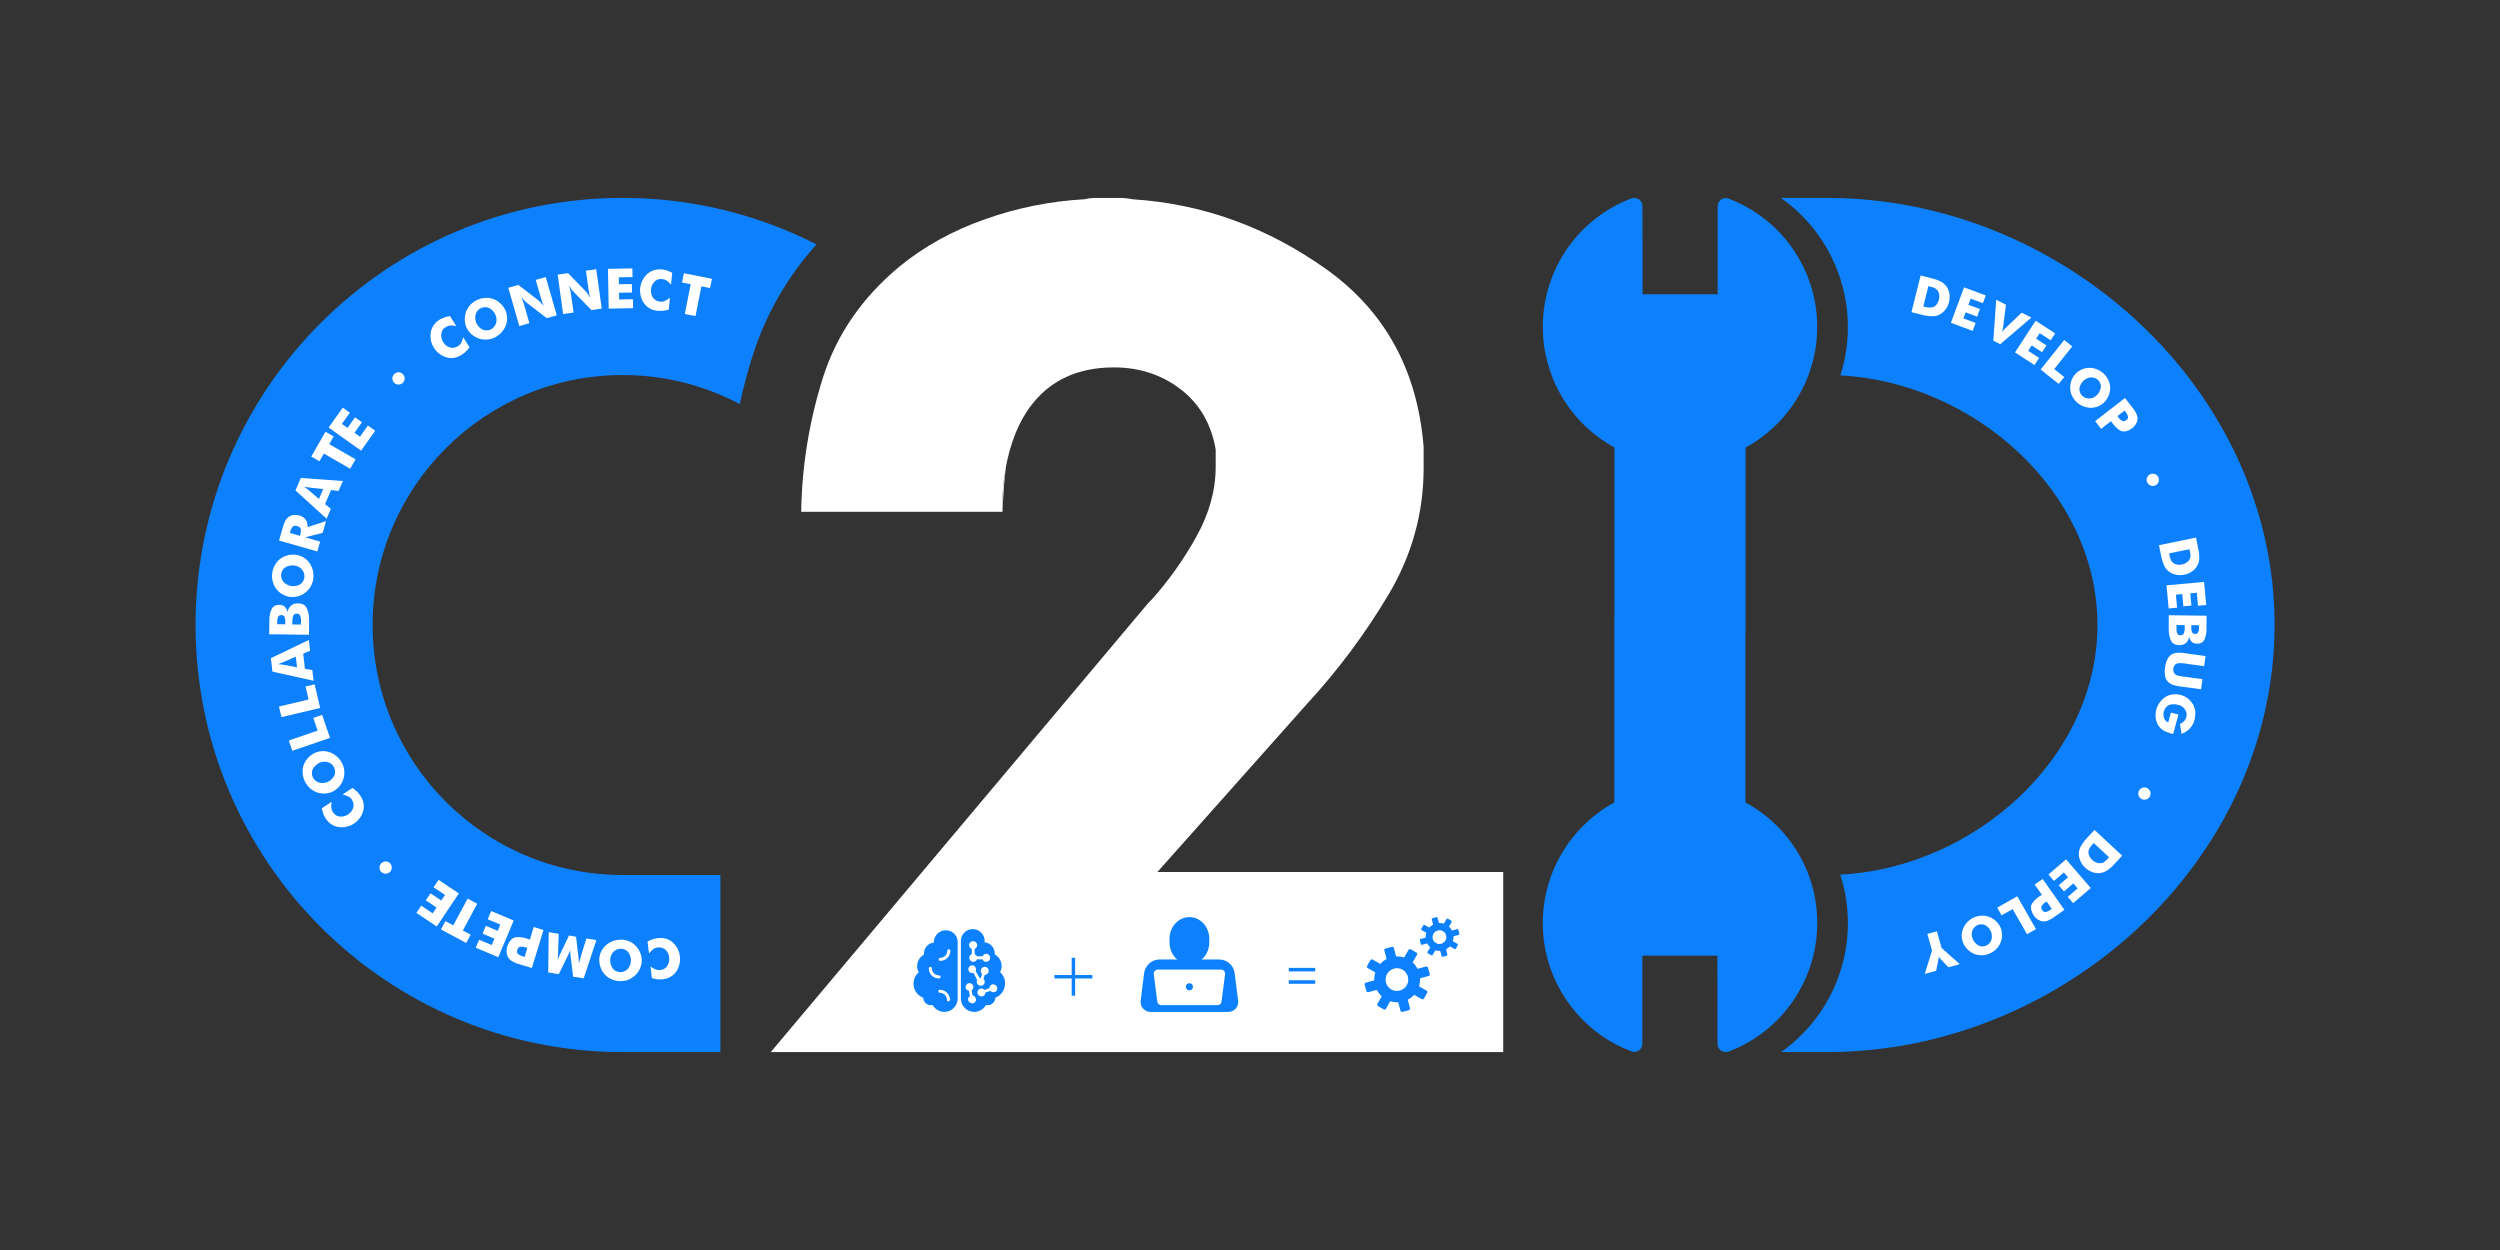 <svg width="80" height="40" viewBox="0 0 80 40" fill="none" xmlns="http://www.w3.org/2000/svg">
<rect x="0" y="0" width="80" height="40" fill="#333333" stroke="none"/>
<path d="M32.08 16.377C32.103 15.885 32.128 15.4 32.19 14.942C32.101 15.415 32.064 15.896 32.08 16.377V16.377Z" fill="white"/>
<path d="M26.129 7.82C25.206 8.841 24.512 10.047 24.093 11.357C23.928 11.873 23.788 12.398 23.673 12.932C23.275 12.72 22.861 12.543 22.433 12.402C21.623 12.135 20.776 12 19.924 12.001C15.505 12.001 11.924 15.582 11.924 20C11.924 24.418 15.506 28 19.924 28H23.052V33.667H19.924C12.377 33.667 6.258 27.547 6.258 20C6.258 12.453 12.377 6.333 19.924 6.333C22.08 6.331 24.207 6.841 26.128 7.82H26.129Z" fill="#0D81FD"/>
<path d="M72.786 20C72.786 27.548 66.012 33.667 58.464 33.667H56.997C57.232 33.501 57.452 33.314 57.655 33.109C58.312 32.452 58.775 31.626 58.992 30.723C59.21 29.819 59.174 28.873 58.889 27.989C63.151 27.769 67.118 24.276 67.118 20C67.118 15.724 63.153 12.234 58.893 12.012C59.106 11.343 59.179 10.636 59.105 9.938C59.031 9.239 58.813 8.564 58.464 7.954C58.097 7.312 57.594 6.759 56.989 6.333H58.464C66.012 6.333 72.786 12.452 72.786 20Z" fill="#0D81FD"/>
<path d="M58.151 29.54C58.151 30.431 57.88 31.301 57.374 32.035C56.869 32.769 56.152 33.332 55.32 33.65C55.279 33.665 55.235 33.67 55.192 33.665C55.149 33.659 55.108 33.643 55.073 33.618C55.038 33.594 55.009 33.561 54.989 33.523C54.97 33.485 54.96 33.442 54.96 33.4L54.957 30.582H52.555V33.397C52.556 33.439 52.547 33.482 52.527 33.52C52.508 33.558 52.479 33.591 52.444 33.616C52.408 33.64 52.368 33.655 52.325 33.66C52.282 33.665 52.239 33.659 52.2 33.642C51.514 33.382 50.905 32.954 50.428 32.398C49.95 31.842 49.619 31.175 49.465 30.458C49.312 29.742 49.34 28.998 49.547 28.295C49.755 27.592 50.135 26.952 50.653 26.433C50.952 26.135 51.291 25.88 51.66 25.675V19.805H51.664V14.32C50.926 13.918 50.318 13.313 49.913 12.576C49.509 11.839 49.323 11.002 49.38 10.164C49.436 9.325 49.732 8.52 50.231 7.844C50.731 7.168 51.414 6.65 52.2 6.35C52.24 6.335 52.283 6.33 52.326 6.335C52.369 6.341 52.41 6.357 52.446 6.381C52.481 6.406 52.51 6.439 52.529 6.477C52.549 6.515 52.559 6.557 52.558 6.6L52.562 9.417H54.964V6.604C54.962 6.561 54.972 6.518 54.992 6.48C55.011 6.441 55.04 6.409 55.075 6.384C55.11 6.36 55.151 6.344 55.194 6.34C55.237 6.335 55.28 6.341 55.32 6.357C56.005 6.618 56.614 7.045 57.092 7.601C57.569 8.158 57.9 8.825 58.054 9.541C58.207 10.258 58.179 11.002 57.972 11.705C57.764 12.408 57.384 13.048 56.866 13.566C56.567 13.865 56.228 14.119 55.858 14.323V20.194H55.855V25.68C56.551 26.055 57.132 26.613 57.537 27.293C57.941 27.972 58.154 28.749 58.151 29.54V29.54Z" fill="#0D81FD"/>
<path d="M61.815 10.12C61.744 10.118 61.673 10.11 61.604 10.097C61.584 10.093 61.565 10.089 61.545 10.084L61.489 10.07L61.167 9.989L61.46 8.816L61.802 8.902L61.859 8.916C61.877 8.921 61.896 8.926 61.914 8.932C61.979 8.952 62.043 8.977 62.104 9.008C62.172 9.044 62.232 9.094 62.279 9.156C62.325 9.217 62.358 9.288 62.374 9.363C62.392 9.449 62.394 9.537 62.377 9.623C62.377 9.63 62.376 9.638 62.374 9.645L62.368 9.667C62.368 9.671 62.366 9.675 62.365 9.679C62.364 9.683 62.363 9.687 62.362 9.691C62.337 9.778 62.294 9.858 62.237 9.928C62.18 9.998 62.107 10.052 62.023 10.086C61.957 10.111 61.886 10.122 61.815 10.12V10.12ZM61.559 9.808L61.571 9.812C61.575 9.813 61.58 9.814 61.584 9.816C61.587 9.817 61.591 9.819 61.595 9.819C61.607 9.823 61.62 9.826 61.633 9.828C61.647 9.831 61.66 9.833 61.673 9.835C61.705 9.841 61.738 9.843 61.771 9.842C61.803 9.841 61.834 9.835 61.864 9.824C61.911 9.805 61.951 9.773 61.98 9.731C62.011 9.687 62.033 9.638 62.046 9.586C62.046 9.581 62.049 9.576 62.05 9.571C62.051 9.566 62.052 9.561 62.052 9.556C62.061 9.509 62.061 9.46 62.052 9.413C62.044 9.367 62.025 9.324 61.997 9.288C61.977 9.262 61.951 9.24 61.921 9.224C61.892 9.209 61.86 9.197 61.828 9.187L61.809 9.183L61.789 9.178L61.708 9.158L61.546 9.806C61.55 9.806 61.554 9.807 61.558 9.809L61.559 9.808Z" fill="white"/>
<path d="M62.848 9.196L63.544 9.454L63.452 9.702L63.062 9.556L62.989 9.754L63.358 9.89L63.268 10.133L62.9 9.996L62.828 10.188L63.22 10.334L63.125 10.588L62.429 10.33L62.848 9.196Z" fill="white"/>
<path d="M63.879 9.594L64.191 9.75L64.099 10.464C64.097 10.482 64.095 10.499 64.091 10.518C64.088 10.537 64.084 10.555 64.08 10.574C64.077 10.582 64.075 10.591 64.073 10.6C64.072 10.609 64.069 10.618 64.067 10.626C64.072 10.62 64.079 10.613 64.084 10.606C64.09 10.598 64.095 10.591 64.1 10.584C64.112 10.569 64.124 10.554 64.135 10.54C64.147 10.527 64.159 10.514 64.173 10.502L64.692 10.005L65.004 10.162L64.008 11.014L63.786 10.902L63.879 9.594Z" fill="white"/>
<path d="M65.141 10.264L65.765 10.668L65.621 10.889L65.271 10.662L65.156 10.838L65.486 11.053L65.345 11.269L65.013 11.053L64.902 11.226L65.252 11.454L65.104 11.682L64.48 11.277L65.141 10.264Z" fill="white"/>
<path d="M66.054 10.88L66.312 11.085L65.735 11.81L66.055 12.065L65.879 12.286L65.301 11.826L66.054 10.88Z" fill="white"/>
<path d="M67.042 11.797C67.151 11.828 67.251 11.887 67.331 11.968C67.342 11.978 67.352 11.99 67.363 12.002C67.373 12.015 67.383 12.027 67.393 12.037C67.422 12.075 67.446 12.117 67.467 12.16C67.487 12.205 67.503 12.251 67.513 12.299C67.535 12.403 67.529 12.51 67.495 12.611C67.463 12.711 67.406 12.802 67.332 12.876C67.323 12.885 67.313 12.894 67.303 12.903C67.294 12.912 67.283 12.92 67.272 12.927C67.252 12.944 67.23 12.959 67.206 12.972C67.183 12.985 67.159 12.997 67.134 13.007C67.013 13.055 66.881 13.064 66.756 13.031C66.634 13.002 66.522 12.939 66.434 12.85C66.428 12.844 66.422 12.838 66.417 12.832C66.411 12.825 66.405 12.818 66.399 12.812C66.371 12.779 66.347 12.743 66.325 12.705C66.304 12.667 66.286 12.627 66.273 12.585C66.24 12.475 66.237 12.357 66.264 12.245C66.292 12.133 66.35 12.03 66.431 11.948C66.442 11.936 66.453 11.925 66.466 11.914C66.479 11.903 66.493 11.893 66.507 11.883C66.536 11.864 66.566 11.847 66.597 11.832C66.628 11.816 66.661 11.804 66.694 11.794C66.808 11.761 66.929 11.762 67.042 11.797V11.797ZM67.03 12.698C67.042 12.691 67.054 12.682 67.065 12.673C67.072 12.668 67.079 12.662 67.086 12.656C67.093 12.651 67.099 12.645 67.104 12.64C67.109 12.635 67.115 12.629 67.119 12.623C67.124 12.617 67.129 12.612 67.135 12.607C67.169 12.563 67.196 12.513 67.212 12.46C67.23 12.409 67.232 12.353 67.219 12.3C67.214 12.286 67.209 12.273 67.204 12.261C67.199 12.248 67.193 12.236 67.187 12.224C67.18 12.212 67.172 12.203 67.165 12.193C67.157 12.182 67.149 12.172 67.14 12.163C67.094 12.118 67.035 12.088 66.971 12.08C66.904 12.069 66.836 12.081 66.776 12.112C66.774 12.113 66.771 12.114 66.769 12.115C66.767 12.117 66.765 12.118 66.763 12.12C66.752 12.125 66.742 12.131 66.731 12.138L66.7 12.159C66.692 12.164 66.686 12.169 66.679 12.175C66.673 12.18 66.667 12.186 66.661 12.192L66.651 12.202C66.647 12.205 66.644 12.209 66.642 12.213C66.597 12.264 66.565 12.325 66.549 12.391C66.533 12.456 66.541 12.526 66.574 12.585C66.578 12.592 66.581 12.599 66.585 12.606C66.589 12.613 66.594 12.62 66.599 12.626C66.604 12.633 66.608 12.639 66.613 12.645C66.618 12.651 66.623 12.656 66.628 12.661C66.674 12.708 66.734 12.739 66.799 12.748C66.865 12.758 66.934 12.748 66.995 12.719C67.006 12.711 67.018 12.704 67.03 12.697V12.698Z" fill="white"/>
<path d="M67.834 13.771C67.757 13.721 67.689 13.659 67.633 13.587L67.622 13.573L67.611 13.558C67.605 13.552 67.6 13.545 67.596 13.538L67.582 13.519C67.576 13.511 67.572 13.504 67.567 13.498C67.562 13.491 67.557 13.484 67.552 13.477L67.236 13.723L67.044 13.477L67.999 12.735L68.233 13.036L68.264 13.075C68.274 13.088 68.283 13.101 68.293 13.115C68.33 13.167 68.361 13.224 68.383 13.285C68.406 13.346 68.407 13.413 68.388 13.476C68.379 13.511 68.365 13.544 68.345 13.574C68.326 13.605 68.303 13.634 68.278 13.66C68.271 13.667 68.263 13.675 68.255 13.682C68.246 13.689 68.238 13.696 68.23 13.702C68.21 13.717 68.19 13.731 68.169 13.743C68.149 13.755 68.128 13.766 68.106 13.775C68.001 13.82 67.91 13.819 67.834 13.771ZM67.769 13.328C67.772 13.333 67.776 13.338 67.78 13.343C67.783 13.347 67.786 13.352 67.789 13.356C67.792 13.361 67.795 13.365 67.798 13.37L67.803 13.376L67.807 13.382C67.835 13.416 67.87 13.445 67.909 13.467C67.947 13.488 67.99 13.481 68.037 13.445L68.046 13.438C68.088 13.406 68.105 13.37 68.096 13.332C68.087 13.291 68.07 13.253 68.047 13.22C68.043 13.213 68.039 13.206 68.034 13.2C68.029 13.194 68.025 13.188 68.02 13.182L67.986 13.139L67.759 13.315C67.763 13.319 67.766 13.323 67.769 13.328V13.328Z" fill="white"/>
<path d="M69.249 18.087C69.22 18.022 69.197 17.955 69.179 17.887C69.174 17.867 69.169 17.848 69.165 17.828C69.162 17.809 69.157 17.79 69.153 17.772L69.087 17.447L70.271 17.202L70.342 17.549C70.346 17.567 70.35 17.586 70.354 17.605C70.358 17.625 70.361 17.644 70.364 17.663C70.374 17.73 70.378 17.798 70.377 17.866C70.374 17.944 70.355 18.019 70.32 18.088C70.284 18.157 70.235 18.217 70.174 18.264C70.105 18.317 70.026 18.357 69.942 18.38C69.934 18.382 69.927 18.384 69.92 18.386L69.897 18.39L69.885 18.393L69.873 18.395C69.784 18.41 69.693 18.406 69.605 18.385C69.517 18.364 69.436 18.322 69.369 18.26C69.318 18.211 69.277 18.152 69.249 18.087V18.087ZM69.419 17.722C69.418 17.726 69.418 17.73 69.419 17.734C69.419 17.738 69.419 17.743 69.419 17.747C69.418 17.751 69.418 17.755 69.419 17.759C69.421 17.771 69.424 17.784 69.428 17.797C69.431 17.811 69.435 17.824 69.438 17.836C69.447 17.867 69.459 17.898 69.473 17.927C69.487 17.956 69.506 17.981 69.529 18.003C69.567 18.037 69.614 18.059 69.664 18.067C69.716 18.077 69.77 18.076 69.823 18.064L69.838 18.061C69.843 18.06 69.848 18.059 69.852 18.056C69.899 18.044 69.943 18.023 69.982 17.995C70.02 17.968 70.05 17.933 70.07 17.891C70.086 17.862 70.094 17.829 70.095 17.796C70.096 17.762 70.094 17.729 70.088 17.696C70.088 17.689 70.086 17.683 70.084 17.676C70.083 17.669 70.082 17.663 70.08 17.657L70.063 17.575L69.411 17.709C69.413 17.713 69.416 17.717 69.419 17.721V17.722Z" fill="white"/>
<path d="M70.53 18.621L70.599 19.36L70.336 19.384L70.298 18.968L70.09 18.987L70.125 19.379L69.868 19.402L69.833 19.011L69.629 19.03L69.667 19.445L69.397 19.47L69.328 18.731L70.53 18.621Z" fill="white"/>
<path d="M70.608 20.083C70.608 20.108 70.608 20.133 70.608 20.159C70.608 20.186 70.605 20.213 70.602 20.239C70.594 20.323 70.571 20.406 70.533 20.482C70.496 20.555 70.427 20.594 70.325 20.598H70.3C70.27 20.599 70.24 20.595 70.211 20.584C70.182 20.574 70.156 20.557 70.134 20.536C70.093 20.489 70.064 20.433 70.049 20.372C70.044 20.45 70.009 20.523 69.951 20.575C69.891 20.623 69.816 20.648 69.74 20.644H69.709C69.596 20.636 69.518 20.592 69.478 20.509C69.435 20.424 69.41 20.331 69.403 20.235C69.4 20.201 69.398 20.166 69.398 20.129C69.397 20.091 69.398 20.059 69.398 20.028L69.402 19.687L70.611 19.703L70.607 20.033L70.608 20.083ZM69.649 20.023C69.649 20.032 69.649 20.041 69.649 20.052C69.647 20.057 69.647 20.062 69.647 20.067V20.082C69.647 20.087 69.647 20.092 69.647 20.097V20.112C69.647 20.116 69.647 20.12 69.647 20.125V20.139C69.647 20.181 69.654 20.223 69.668 20.262C69.675 20.28 69.686 20.296 69.701 20.308C69.717 20.319 69.735 20.326 69.754 20.326H69.779C69.8 20.329 69.821 20.325 69.84 20.315C69.859 20.305 69.874 20.288 69.883 20.269C69.9 20.228 69.91 20.183 69.911 20.138V20.131C69.911 20.128 69.911 20.125 69.911 20.121V20.003L69.649 20L69.649 20.023ZM70.249 20.284C70.268 20.286 70.287 20.283 70.303 20.274C70.32 20.265 70.333 20.251 70.341 20.234C70.357 20.198 70.366 20.159 70.369 20.12V20.105C70.369 20.1 70.369 20.095 70.369 20.09V20.008L70.124 20.005V20.025C70.124 20.032 70.124 20.039 70.124 20.047C70.123 20.05 70.122 20.053 70.122 20.057C70.122 20.06 70.122 20.064 70.122 20.067V20.094C70.122 20.098 70.122 20.102 70.122 20.106C70.122 20.111 70.122 20.116 70.122 20.12C70.124 20.157 70.131 20.192 70.144 20.226C70.151 20.242 70.162 20.256 70.176 20.266C70.19 20.276 70.207 20.282 70.224 20.283L70.249 20.284Z" fill="white"/>
<path d="M70.533 21.317L70.033 21.25L70.004 21.245C69.993 21.243 69.981 21.241 69.969 21.24C69.962 21.24 69.954 21.237 69.947 21.235C69.939 21.234 69.93 21.232 69.922 21.231H69.91L69.896 21.23L69.874 21.226L69.855 21.224C69.82 21.221 69.787 21.219 69.756 21.219C69.727 21.219 69.698 21.222 69.67 21.23C69.636 21.24 69.606 21.262 69.586 21.291C69.564 21.322 69.549 21.358 69.544 21.397C69.544 21.398 69.544 21.399 69.544 21.4V21.404C69.54 21.44 69.545 21.477 69.558 21.511C69.57 21.544 69.592 21.572 69.622 21.591C69.647 21.605 69.674 21.616 69.702 21.622C69.733 21.629 69.765 21.636 69.799 21.642L69.819 21.644L69.841 21.647L70.478 21.733L70.434 22.057L69.752 21.965L69.717 21.96C69.705 21.958 69.694 21.956 69.683 21.953C69.623 21.943 69.565 21.926 69.509 21.905C69.455 21.884 69.406 21.851 69.368 21.807C69.326 21.762 69.298 21.707 69.286 21.647C69.275 21.586 69.27 21.525 69.272 21.463C69.272 21.445 69.275 21.428 69.276 21.411C69.278 21.393 69.28 21.376 69.282 21.361C69.284 21.346 69.287 21.326 69.29 21.308C69.293 21.29 69.296 21.273 69.3 21.256C69.314 21.196 69.336 21.138 69.363 21.083C69.391 21.029 69.433 20.983 69.483 20.949C69.532 20.917 69.588 20.897 69.646 20.891C69.706 20.885 69.766 20.885 69.826 20.891C69.838 20.892 69.849 20.892 69.861 20.894L69.896 20.899L69.922 20.902L69.948 20.906L69.967 20.908C69.973 20.909 69.98 20.911 69.986 20.913L70.028 20.919L70.068 20.924L70.578 20.994L70.533 21.317Z" fill="white"/>
<path d="M69.711 22.866L69.54 23.49L69.496 23.477L69.45 23.465C69.399 23.45 69.348 23.431 69.299 23.41C69.249 23.388 69.202 23.359 69.16 23.325C69.077 23.25 69.019 23.15 68.995 23.041C68.971 22.934 68.973 22.823 69 22.717C69 22.715 69 22.713 69 22.711C69 22.709 69 22.707 69 22.706C69 22.705 69 22.701 69.002 22.698C69.004 22.695 69.002 22.692 69.005 22.69C69.042 22.57 69.109 22.462 69.2 22.375C69.291 22.286 69.409 22.232 69.536 22.22C69.557 22.218 69.579 22.216 69.6 22.216C69.621 22.215 69.643 22.216 69.664 22.218C69.685 22.22 69.705 22.222 69.725 22.225C69.746 22.227 69.766 22.232 69.785 22.237C69.925 22.275 70.049 22.36 70.134 22.478C70.225 22.598 70.265 22.749 70.245 22.899C70.243 22.904 70.242 22.908 70.242 22.913C70.241 22.918 70.241 22.922 70.242 22.927C70.241 22.931 70.241 22.934 70.242 22.938C70.242 22.941 70.242 22.944 70.242 22.946C70.24 22.963 70.237 22.979 70.234 22.995C70.231 23.01 70.228 23.025 70.224 23.04C70.197 23.142 70.145 23.235 70.073 23.312C70.001 23.39 69.911 23.448 69.811 23.481L69.757 23.17C69.797 23.153 69.835 23.13 69.867 23.1C69.896 23.073 69.92 23.042 69.94 23.008L69.951 22.979C69.956 22.969 69.959 22.96 69.962 22.95C69.972 22.91 69.975 22.869 69.969 22.828C69.963 22.788 69.949 22.749 69.927 22.714C69.903 22.674 69.87 22.639 69.832 22.611C69.793 22.583 69.749 22.564 69.703 22.553C69.7 22.552 69.698 22.552 69.695 22.553C69.694 22.553 69.692 22.553 69.691 22.553H69.688C69.599 22.526 69.504 22.529 69.417 22.559C69.333 22.59 69.277 22.658 69.248 22.761L69.243 22.767C69.224 22.834 69.226 22.905 69.248 22.971C69.258 23.004 69.275 23.035 69.299 23.061C69.322 23.086 69.35 23.107 69.382 23.121L69.469 22.804L69.711 22.866Z" fill="white"/>
<path d="M66.597 27.061C66.633 27 66.674 26.942 66.719 26.888C66.732 26.873 66.745 26.858 66.759 26.843L66.798 26.801L67.024 26.558L67.91 27.382L67.67 27.64L67.63 27.682C67.617 27.697 67.603 27.71 67.59 27.724C67.54 27.771 67.487 27.814 67.431 27.852C67.375 27.891 67.312 27.917 67.245 27.93C67.16 27.948 67.072 27.944 66.99 27.918C66.906 27.893 66.828 27.851 66.761 27.796C66.754 27.791 66.748 27.787 66.743 27.782L66.726 27.766L66.717 27.758C66.714 27.755 66.711 27.752 66.708 27.749C66.645 27.685 66.595 27.609 66.561 27.525C66.527 27.442 66.515 27.351 66.527 27.262C66.537 27.191 66.561 27.123 66.597 27.061V27.061ZM66.993 26.988C66.99 26.99 66.987 26.993 66.984 26.996C66.981 26.999 66.978 27.002 66.974 27.005C66.971 27.008 66.968 27.01 66.966 27.013C66.957 27.022 66.948 27.032 66.939 27.043C66.93 27.053 66.922 27.064 66.914 27.074C66.894 27.099 66.876 27.127 66.861 27.156C66.846 27.184 66.836 27.215 66.832 27.246C66.826 27.297 66.835 27.348 66.858 27.393C66.881 27.441 66.913 27.485 66.952 27.521L66.963 27.531C66.967 27.535 66.971 27.538 66.976 27.54C67.013 27.571 67.055 27.594 67.101 27.61C67.144 27.625 67.191 27.629 67.237 27.621C67.269 27.617 67.301 27.605 67.329 27.587C67.356 27.568 67.382 27.547 67.406 27.523L67.42 27.508C67.425 27.503 67.429 27.498 67.433 27.494L67.49 27.433L67.002 26.979C66.999 26.982 66.996 26.985 66.993 26.988V26.988Z" fill="white"/>
<path d="M66.904 28.416L66.341 28.901L66.168 28.701L66.485 28.428L66.346 28.269L66.048 28.525L65.88 28.329L66.178 28.073L66.044 27.918L65.727 28.19L65.55 27.984L66.113 27.499L66.904 28.416Z" fill="white"/>
<path d="M65.034 28.902C65.087 28.827 65.152 28.762 65.227 28.709L65.241 28.698L65.256 28.688C65.263 28.683 65.27 28.678 65.278 28.674L65.297 28.661C65.305 28.656 65.312 28.651 65.319 28.647C65.326 28.643 65.334 28.638 65.341 28.633L65.11 28.306L65.364 28.127L66.061 29.115L65.749 29.334L65.709 29.363C65.695 29.373 65.682 29.382 65.667 29.39C65.613 29.425 65.555 29.453 65.494 29.473C65.431 29.492 65.364 29.491 65.303 29.469C65.269 29.458 65.236 29.442 65.207 29.421C65.177 29.401 65.149 29.378 65.124 29.352C65.117 29.344 65.11 29.336 65.103 29.327C65.096 29.318 65.09 29.309 65.084 29.301C65.07 29.281 65.057 29.26 65.046 29.238C65.034 29.218 65.025 29.196 65.018 29.174C64.977 29.065 64.982 28.974 65.034 28.902ZM65.479 28.857C65.474 28.86 65.469 28.863 65.463 28.867L65.45 28.876C65.445 28.878 65.441 28.881 65.436 28.884L65.43 28.889L65.424 28.893C65.388 28.919 65.357 28.952 65.333 28.99C65.31 29.027 65.315 29.07 65.349 29.12L65.356 29.129C65.365 29.148 65.381 29.163 65.399 29.172C65.418 29.182 65.439 29.186 65.46 29.184C65.5 29.177 65.539 29.162 65.574 29.139C65.581 29.136 65.587 29.132 65.593 29.128L65.612 29.115L65.657 29.083L65.492 28.849L65.479 28.857Z" fill="white"/>
<path d="M65.151 29.731L64.864 29.894L64.405 29.09L64.051 29.291L63.912 29.046L64.552 28.68L65.151 29.731Z" fill="white"/>
<path d="M63.934 30.308C63.864 30.398 63.773 30.468 63.668 30.513C63.654 30.518 63.64 30.524 63.624 30.529L63.581 30.544C63.534 30.556 63.486 30.564 63.438 30.566C63.389 30.569 63.34 30.567 63.292 30.558C63.187 30.54 63.09 30.494 63.009 30.425C62.928 30.358 62.864 30.272 62.823 30.175C62.818 30.164 62.813 30.151 62.809 30.141C62.804 30.128 62.8 30.116 62.798 30.103C62.79 30.078 62.784 30.052 62.78 30.025C62.777 29.998 62.775 29.971 62.774 29.944C62.774 29.815 62.815 29.689 62.892 29.584C62.965 29.482 63.064 29.402 63.179 29.352L63.203 29.343C63.211 29.341 63.219 29.338 63.227 29.334C63.269 29.321 63.311 29.312 63.354 29.306C63.398 29.299 63.442 29.298 63.486 29.302C63.6 29.312 63.71 29.352 63.804 29.419C63.898 29.486 63.972 29.577 64.018 29.683C64.025 29.698 64.03 29.713 64.036 29.729C64.041 29.745 64.045 29.762 64.049 29.779C64.056 29.813 64.061 29.848 64.063 29.883C64.066 29.918 64.066 29.952 64.063 29.987C64.052 30.104 64.007 30.216 63.934 30.308V30.308ZM63.102 29.961C63.105 29.975 63.108 29.989 63.112 30.002C63.114 30.011 63.117 30.02 63.12 30.028C63.123 30.036 63.126 30.044 63.129 30.051C63.131 30.058 63.135 30.065 63.138 30.072C63.142 30.078 63.145 30.085 63.148 30.092C63.176 30.14 63.212 30.183 63.255 30.218C63.297 30.253 63.348 30.276 63.402 30.284C63.416 30.284 63.43 30.284 63.444 30.284C63.458 30.284 63.471 30.284 63.484 30.281L63.522 30.272C63.533 30.269 63.545 30.265 63.556 30.26C63.616 30.235 63.665 30.191 63.697 30.135C63.731 30.077 63.746 30.009 63.739 29.942C63.739 29.939 63.739 29.937 63.739 29.934C63.739 29.931 63.738 29.929 63.737 29.927C63.737 29.915 63.734 29.902 63.732 29.892C63.73 29.882 63.727 29.867 63.725 29.855C63.722 29.842 63.72 29.838 63.717 29.83L63.708 29.806C63.706 29.802 63.705 29.797 63.703 29.793C63.701 29.789 63.699 29.785 63.696 29.781C63.666 29.72 63.62 29.668 63.564 29.629C63.51 29.589 63.443 29.572 63.376 29.58C63.368 29.58 63.36 29.58 63.352 29.583C63.344 29.584 63.336 29.585 63.328 29.588C63.32 29.59 63.313 29.592 63.305 29.594L63.284 29.602C63.224 29.627 63.173 29.671 63.14 29.728C63.106 29.786 63.09 29.853 63.095 29.921C63.097 29.935 63.1 29.948 63.103 29.962L63.102 29.961Z" fill="white"/>
<path d="M62.13 30.335L62.712 30.852L62.348 30.954L62.106 30.698L62.092 30.681L62.079 30.664C62.071 30.656 62.064 30.647 62.058 30.639C62.051 30.631 62.045 30.621 62.04 30.612C62.041 30.623 62.041 30.634 62.04 30.645C62.04 30.655 62.038 30.665 62.035 30.676C62.035 30.684 62.033 30.691 62.032 30.698C62.032 30.706 62.028 30.713 62.026 30.72L61.957 31.063L61.593 31.165L61.825 30.42L61.676 29.886L61.981 29.801L62.13 30.335Z" fill="white"/>
<path d="M12.341 27.959C12.449 27.959 12.537 27.871 12.537 27.762C12.537 27.654 12.449 27.566 12.341 27.566C12.232 27.566 12.144 27.654 12.144 27.762C12.144 27.871 12.232 27.959 12.341 27.959Z" fill="white"/>
<path d="M12.752 12.306C12.861 12.306 12.949 12.218 12.949 12.109C12.949 12.001 12.861 11.913 12.752 11.913C12.644 11.913 12.556 12.001 12.556 12.109C12.556 12.218 12.644 12.306 12.752 12.306Z" fill="white"/>
<path d="M68.622 25.591C68.731 25.591 68.818 25.503 68.818 25.395C68.818 25.286 68.731 25.198 68.622 25.198C68.513 25.198 68.425 25.286 68.425 25.395C68.425 25.503 68.513 25.591 68.622 25.591Z" fill="white"/>
<path d="M68.889 15.55C68.997 15.55 69.085 15.463 69.085 15.354C69.085 15.245 68.997 15.158 68.889 15.158C68.78 15.158 68.692 15.245 68.692 15.354C68.692 15.463 68.78 15.55 68.889 15.55Z" fill="white"/>
<path d="M48.103 27.903V33.667H24.664L36.741 19.3L36.804 19.236L36.868 19.173C37.405 18.569 37.873 17.908 38.267 17.202C38.69 16.454 38.902 15.698 38.902 14.935V14.384C38.761 13.565 38.386 12.922 37.779 12.456C37.172 11.989 36.459 11.756 35.639 11.757C33.229 11.758 32.441 13.583 32.19 14.938C32.19 14.938 32.19 14.94 32.19 14.942C32.101 15.415 32.064 15.896 32.08 16.377H25.638C25.66 14.917 25.896 13.467 26.337 12.075C26.775 10.705 27.587 9.526 28.774 8.537C29.565 7.887 30.483 7.379 31.529 7.012C32.552 6.649 33.623 6.435 34.707 6.376C34.832 6.346 34.96 6.332 35.088 6.333H35.83C35.965 6.334 36.1 6.348 36.232 6.376C38.464 6.517 40.527 7.259 42.42 8.6C44.313 9.942 45.358 11.842 45.556 14.3V14.978C45.556 16.419 45.181 17.768 44.433 19.026C43.688 20.278 42.814 21.45 41.826 22.522L37.038 27.903H48.103Z" fill="white"/>
<path d="M39.621 32.025L39.51 31.144C39.495 31.023 39.437 30.911 39.345 30.829C39.253 30.748 39.135 30.703 39.012 30.703H37.11C36.987 30.703 36.869 30.748 36.777 30.829C36.685 30.911 36.626 31.023 36.611 31.144L36.501 32.025C36.495 32.07 36.499 32.115 36.513 32.158C36.526 32.201 36.548 32.24 36.578 32.274C36.608 32.308 36.644 32.335 36.685 32.353C36.726 32.372 36.77 32.381 36.815 32.381H39.307C39.352 32.381 39.396 32.372 39.437 32.353C39.478 32.335 39.514 32.308 39.544 32.274C39.574 32.24 39.596 32.201 39.609 32.158C39.623 32.115 39.627 32.07 39.621 32.025V32.025ZM39.202 31.172L39.089 32.053C39.085 32.084 39.07 32.112 39.047 32.133C39.024 32.153 38.994 32.165 38.962 32.165H37.161C37.13 32.165 37.099 32.153 37.076 32.133C37.053 32.112 37.038 32.084 37.034 32.053L36.921 31.172C36.919 31.154 36.92 31.136 36.925 31.119C36.931 31.101 36.94 31.085 36.952 31.071C36.964 31.058 36.979 31.047 36.995 31.039C37.012 31.032 37.03 31.028 37.048 31.028H39.077C39.095 31.028 39.112 31.032 39.129 31.04C39.145 31.047 39.16 31.058 39.172 31.072C39.184 31.086 39.192 31.102 39.198 31.119C39.203 31.136 39.204 31.154 39.202 31.172V31.172Z" fill="#0D81FD"/>
<path d="M38.061 31.693C38.125 31.693 38.176 31.641 38.176 31.578C38.176 31.514 38.125 31.463 38.061 31.463C37.998 31.463 37.946 31.514 37.946 31.578C37.946 31.641 37.998 31.693 38.061 31.693Z" fill="#0D81FD"/>
<path d="M38.061 30.852C37.709 30.852 37.424 30.54 37.424 30.155V30.043C37.424 29.659 37.709 29.347 38.061 29.347C38.413 29.347 38.698 29.659 38.698 30.043V30.155C38.698 30.54 38.413 30.852 38.061 30.852Z" fill="#0D81FD"/>
<path d="M32.003 31.108C32.034 31.048 32.051 30.981 32.052 30.913C32.051 30.837 32.031 30.762 31.992 30.696C31.953 30.631 31.898 30.577 31.832 30.54V30.509C31.831 30.42 31.798 30.335 31.738 30.269C31.678 30.203 31.596 30.162 31.507 30.154V30.148C31.512 30.095 31.506 30.042 31.49 29.991C31.473 29.941 31.446 29.895 31.41 29.855C31.374 29.816 31.331 29.785 31.282 29.763C31.234 29.742 31.181 29.731 31.128 29.731C31.075 29.731 31.022 29.742 30.974 29.763C30.925 29.785 30.882 29.816 30.846 29.855C30.81 29.895 30.783 29.941 30.766 29.991C30.75 30.042 30.744 30.095 30.748 30.148V31.953C30.748 32.048 30.78 32.14 30.838 32.215C30.896 32.29 30.977 32.343 31.069 32.367C31.16 32.391 31.258 32.384 31.345 32.346C31.432 32.309 31.504 32.244 31.55 32.161C31.568 32.166 31.587 32.168 31.605 32.167C31.669 32.167 31.73 32.142 31.776 32.098C31.822 32.053 31.849 31.992 31.85 31.928C31.941 31.892 32.02 31.83 32.075 31.75C32.131 31.669 32.161 31.574 32.162 31.476C32.164 31.407 32.151 31.338 32.124 31.274C32.096 31.211 32.055 31.154 32.003 31.108V31.108ZM31.012 30.246C31.012 30.212 31.025 30.179 31.049 30.155C31.073 30.131 31.106 30.117 31.14 30.117C31.174 30.117 31.207 30.131 31.231 30.155C31.255 30.179 31.269 30.212 31.269 30.246C31.269 30.271 31.262 30.296 31.248 30.317C31.234 30.338 31.213 30.354 31.189 30.362V30.533C31.22 30.547 31.246 30.571 31.262 30.601H31.44C31.45 30.578 31.466 30.558 31.486 30.544C31.507 30.529 31.531 30.522 31.556 30.521C31.59 30.521 31.623 30.535 31.647 30.559C31.671 30.583 31.685 30.616 31.685 30.65C31.685 30.684 31.671 30.717 31.647 30.741C31.623 30.765 31.59 30.778 31.556 30.778C31.531 30.779 31.506 30.772 31.485 30.757C31.464 30.743 31.449 30.723 31.44 30.699H31.262C31.254 30.723 31.238 30.743 31.217 30.757C31.197 30.772 31.172 30.779 31.146 30.778C31.112 30.778 31.08 30.765 31.056 30.741C31.032 30.716 31.018 30.684 31.018 30.65C31.017 30.624 31.024 30.599 31.039 30.578C31.053 30.558 31.073 30.542 31.097 30.533V30.362C31.073 30.354 31.051 30.339 31.036 30.318C31.02 30.297 31.012 30.272 31.012 30.246ZM31.213 32.051C31.205 32.065 31.193 32.077 31.18 32.087C31.166 32.096 31.151 32.103 31.134 32.106H31.11C31.083 32.106 31.057 32.098 31.036 32.081C31.022 32.073 31.01 32.061 31 32.048C30.991 32.034 30.984 32.019 30.98 32.003C30.977 31.987 30.977 31.97 30.98 31.954C30.983 31.937 30.99 31.922 30.999 31.908L31.036 31.872L31.006 31.707C30.988 31.703 30.972 31.697 30.957 31.688C30.942 31.68 30.93 31.668 30.921 31.654C30.911 31.64 30.905 31.625 30.902 31.608C30.896 31.576 30.903 31.543 30.921 31.515C30.939 31.488 30.967 31.469 30.999 31.462C31.032 31.456 31.065 31.463 31.093 31.481C31.12 31.499 31.139 31.527 31.146 31.56C31.152 31.584 31.149 31.61 31.14 31.633C31.13 31.656 31.113 31.675 31.091 31.688L31.122 31.854C31.14 31.859 31.152 31.866 31.171 31.872C31.198 31.891 31.217 31.919 31.226 31.951C31.232 31.968 31.234 31.985 31.232 32.003C31.23 32.02 31.223 32.036 31.213 32.051ZM31.152 31.133C31.141 31.138 31.128 31.14 31.116 31.139V31.139C31.082 31.139 31.049 31.127 31.024 31.104C31 31.081 30.987 31.049 30.987 31.015C30.987 30.982 31 30.95 31.024 30.927C31.035 30.915 31.048 30.906 31.063 30.9C31.078 30.893 31.094 30.89 31.11 30.89V30.89C31.126 30.89 31.142 30.893 31.156 30.899C31.171 30.905 31.184 30.915 31.195 30.927C31.215 30.945 31.228 30.969 31.233 30.996C31.237 31.023 31.233 31.05 31.22 31.073L31.354 31.306C31.364 31.301 31.374 31.299 31.385 31.3L31.428 31.165C31.427 31.165 31.426 31.165 31.425 31.165C31.425 31.165 31.424 31.164 31.423 31.163C31.423 31.163 31.422 31.162 31.422 31.162C31.422 31.161 31.422 31.16 31.422 31.159C31.41 31.147 31.4 31.133 31.394 31.117C31.387 31.102 31.384 31.085 31.385 31.068C31.385 31.034 31.398 31.001 31.422 30.976C31.434 30.964 31.448 30.955 31.464 30.949C31.479 30.943 31.496 30.94 31.513 30.94C31.529 30.94 31.546 30.944 31.561 30.95C31.577 30.957 31.59 30.967 31.602 30.979C31.614 30.991 31.623 31.005 31.629 31.021C31.635 31.036 31.638 31.053 31.638 31.07C31.638 31.086 31.634 31.103 31.628 31.118C31.621 31.134 31.611 31.148 31.599 31.159C31.588 31.171 31.575 31.18 31.56 31.186C31.545 31.192 31.529 31.196 31.513 31.196L31.471 31.323C31.477 31.323 31.477 31.33 31.477 31.33C31.488 31.341 31.497 31.355 31.504 31.37C31.51 31.386 31.513 31.402 31.513 31.418C31.513 31.435 31.51 31.451 31.504 31.466C31.497 31.482 31.488 31.495 31.477 31.507C31.465 31.519 31.45 31.529 31.435 31.535C31.419 31.541 31.402 31.544 31.385 31.544C31.351 31.544 31.318 31.53 31.293 31.507C31.281 31.495 31.272 31.481 31.265 31.465C31.259 31.449 31.256 31.432 31.256 31.415C31.257 31.396 31.261 31.378 31.269 31.36L31.152 31.133ZM31.905 31.677C31.899 31.694 31.889 31.708 31.876 31.72C31.863 31.731 31.848 31.74 31.832 31.745C31.818 31.75 31.803 31.752 31.789 31.751C31.77 31.75 31.751 31.746 31.734 31.739C31.717 31.732 31.703 31.722 31.691 31.708L31.531 31.763C31.531 31.788 31.523 31.813 31.509 31.834C31.495 31.854 31.475 31.87 31.452 31.88C31.438 31.885 31.424 31.887 31.409 31.886C31.39 31.885 31.371 31.88 31.354 31.873C31.338 31.867 31.323 31.857 31.312 31.844C31.3 31.832 31.292 31.817 31.287 31.8C31.281 31.785 31.278 31.769 31.279 31.752C31.279 31.736 31.283 31.72 31.29 31.705C31.297 31.69 31.306 31.677 31.318 31.666C31.331 31.655 31.345 31.646 31.36 31.641C31.376 31.634 31.393 31.631 31.41 31.633C31.427 31.634 31.443 31.639 31.458 31.647C31.475 31.654 31.489 31.664 31.501 31.677L31.66 31.623C31.66 31.598 31.668 31.573 31.682 31.552C31.696 31.532 31.716 31.515 31.739 31.506C31.755 31.5 31.772 31.497 31.789 31.498C31.806 31.499 31.823 31.504 31.837 31.512C31.853 31.519 31.868 31.529 31.879 31.542C31.891 31.554 31.9 31.57 31.905 31.586C31.917 31.615 31.917 31.648 31.905 31.677V31.677ZM30.265 29.769C30.164 29.769 30.067 29.809 29.996 29.88C29.924 29.952 29.884 30.049 29.884 30.15V30.162C29.796 30.17 29.714 30.211 29.655 30.276C29.596 30.342 29.564 30.428 29.566 30.517V30.547C29.5 30.584 29.445 30.638 29.406 30.703C29.368 30.769 29.348 30.843 29.348 30.919C29.349 30.987 29.366 31.054 29.398 31.115C29.335 31.169 29.287 31.239 29.259 31.318C29.232 31.397 29.225 31.481 29.24 31.563C29.255 31.645 29.29 31.722 29.344 31.786C29.397 31.85 29.466 31.899 29.544 31.928C29.546 31.992 29.572 32.053 29.618 32.098C29.664 32.142 29.725 32.167 29.789 32.167C29.808 32.168 29.826 32.166 29.844 32.161C29.89 32.244 29.962 32.309 30.049 32.346C30.137 32.384 30.234 32.391 30.325 32.367C30.417 32.343 30.498 32.29 30.556 32.215C30.614 32.14 30.646 32.048 30.646 31.953V30.148C30.646 30.098 30.637 30.048 30.618 30.002C30.599 29.955 30.571 29.913 30.536 29.878C30.5 29.842 30.458 29.814 30.412 29.796C30.365 29.777 30.315 29.768 30.265 29.769V29.769ZM29.721 30.986C29.721 30.973 29.726 30.961 29.735 30.952C29.744 30.942 29.757 30.937 29.77 30.937C29.783 30.937 29.795 30.942 29.804 30.952C29.813 30.961 29.819 30.973 29.819 30.986C29.818 31.016 29.824 31.045 29.836 31.073C29.847 31.1 29.864 31.125 29.885 31.146C29.906 31.167 29.931 31.184 29.958 31.195C29.986 31.207 30.015 31.213 30.045 31.212C30.052 31.212 30.058 31.213 30.065 31.215C30.071 31.217 30.077 31.221 30.082 31.225C30.087 31.23 30.091 31.235 30.094 31.242C30.097 31.248 30.098 31.255 30.098 31.262C30.098 31.268 30.097 31.275 30.094 31.281C30.091 31.288 30.087 31.293 30.082 31.298C30.077 31.302 30.071 31.306 30.065 31.308C30.058 31.31 30.052 31.311 30.045 31.311C30.002 31.311 29.96 31.302 29.921 31.286C29.881 31.27 29.845 31.246 29.815 31.216C29.785 31.186 29.761 31.15 29.745 31.11C29.729 31.071 29.721 31.029 29.721 30.986ZM30.351 32.045C30.344 32.045 30.338 32.044 30.332 32.041C30.326 32.039 30.32 32.035 30.316 32.031C30.311 32.026 30.308 32.021 30.305 32.015C30.303 32.009 30.302 32.002 30.302 31.996C30.302 31.966 30.296 31.937 30.285 31.909C30.273 31.882 30.257 31.857 30.236 31.836C30.215 31.814 30.19 31.798 30.162 31.787C30.135 31.775 30.105 31.769 30.076 31.769C30.063 31.769 30.05 31.764 30.041 31.755C30.032 31.746 30.027 31.733 30.027 31.72C30.027 31.707 30.032 31.695 30.041 31.686C30.05 31.677 30.063 31.672 30.076 31.672C30.16 31.672 30.242 31.705 30.302 31.765C30.363 31.824 30.398 31.905 30.4 31.99C30.394 32.02 30.375 32.045 30.351 32.045V32.045ZM30.088 30.747C30.075 30.747 30.062 30.742 30.053 30.733C30.044 30.724 30.039 30.712 30.039 30.699C30.039 30.686 30.044 30.673 30.053 30.664C30.062 30.655 30.075 30.65 30.088 30.65C30.117 30.65 30.147 30.644 30.174 30.633C30.202 30.621 30.227 30.605 30.248 30.584C30.269 30.562 30.286 30.538 30.297 30.51C30.308 30.482 30.314 30.453 30.314 30.423C30.315 30.411 30.321 30.399 30.33 30.391C30.339 30.383 30.351 30.378 30.363 30.378C30.375 30.378 30.387 30.383 30.396 30.391C30.405 30.399 30.411 30.411 30.412 30.423C30.412 30.466 30.404 30.508 30.388 30.547C30.372 30.587 30.348 30.623 30.318 30.653C30.287 30.683 30.252 30.707 30.212 30.723C30.173 30.739 30.13 30.748 30.088 30.747V30.747Z" fill="#0D81FD"/>
<path d="M45.114 31.228C45.114 31.228 45.114 31.228 45.114 31.228V31.228ZM45.032 31.199H45.025L45.034 31.202C45.034 31.202 45.033 31.2 45.031 31.199H45.032Z" fill="#0D81FD"/>
<path d="M45.751 31.169L45.737 31.118L45.71 31.016L45.696 30.966C45.694 30.959 45.691 30.953 45.687 30.948C45.683 30.942 45.678 30.937 45.672 30.934C45.666 30.931 45.659 30.928 45.652 30.928C45.645 30.927 45.639 30.927 45.632 30.929L45.361 31.002C45.321 30.924 45.268 30.855 45.204 30.796L45.343 30.554C45.35 30.542 45.352 30.527 45.348 30.514C45.344 30.5 45.336 30.489 45.324 30.482L45.142 30.378C45.13 30.371 45.116 30.369 45.102 30.373C45.089 30.377 45.077 30.386 45.07 30.398L44.932 30.64C44.849 30.614 44.762 30.602 44.676 30.605L44.604 30.335C44.6 30.322 44.591 30.31 44.579 30.303C44.567 30.297 44.553 30.295 44.539 30.298L44.336 30.353C44.323 30.357 44.312 30.365 44.305 30.377C44.298 30.389 44.296 30.404 44.299 30.417L44.372 30.688C44.295 30.727 44.225 30.78 44.167 30.845L43.925 30.706C43.919 30.702 43.912 30.7 43.905 30.699C43.899 30.698 43.892 30.699 43.885 30.701C43.878 30.702 43.872 30.706 43.867 30.71C43.861 30.714 43.857 30.719 43.853 30.725L43.749 30.907C43.746 30.913 43.744 30.919 43.743 30.926C43.742 30.933 43.742 30.94 43.744 30.947C43.746 30.953 43.749 30.959 43.753 30.965C43.757 30.971 43.762 30.975 43.768 30.979L44.011 31.117C43.984 31.2 43.972 31.286 43.976 31.373L43.706 31.445C43.699 31.447 43.693 31.45 43.688 31.454C43.682 31.458 43.678 31.463 43.674 31.469C43.671 31.475 43.669 31.482 43.668 31.489C43.667 31.495 43.667 31.502 43.669 31.509L43.682 31.56L43.71 31.661L43.723 31.712C43.725 31.718 43.728 31.725 43.732 31.73C43.736 31.736 43.742 31.74 43.748 31.744C43.754 31.747 43.76 31.75 43.767 31.75C43.774 31.751 43.781 31.751 43.788 31.749L44.058 31.677C44.098 31.753 44.151 31.823 44.215 31.881L44.077 32.123C44.073 32.129 44.071 32.136 44.07 32.143C44.069 32.15 44.069 32.157 44.071 32.163C44.073 32.17 44.076 32.176 44.08 32.181C44.085 32.187 44.09 32.191 44.096 32.195L44.278 32.299C44.284 32.302 44.29 32.304 44.297 32.305C44.304 32.306 44.311 32.306 44.318 32.304C44.324 32.302 44.33 32.299 44.336 32.295C44.341 32.291 44.346 32.286 44.349 32.28L44.488 32.037C44.571 32.063 44.657 32.075 44.744 32.072L44.816 32.342C44.818 32.349 44.821 32.355 44.825 32.361C44.83 32.366 44.835 32.371 44.841 32.374C44.847 32.378 44.853 32.38 44.86 32.381C44.867 32.382 44.874 32.381 44.88 32.38L45.084 32.325C45.09 32.323 45.096 32.32 45.102 32.316C45.107 32.312 45.112 32.307 45.115 32.301C45.119 32.295 45.121 32.288 45.122 32.281C45.123 32.275 45.122 32.268 45.12 32.261L45.048 31.991C45.125 31.951 45.194 31.898 45.252 31.833L45.495 31.972C45.507 31.979 45.521 31.981 45.535 31.977C45.548 31.974 45.559 31.965 45.566 31.953L45.67 31.771C45.674 31.765 45.676 31.759 45.677 31.752C45.678 31.745 45.677 31.738 45.676 31.732C45.674 31.725 45.671 31.719 45.666 31.713C45.662 31.708 45.657 31.703 45.651 31.7L45.408 31.561C45.434 31.479 45.445 31.392 45.441 31.306L45.712 31.233C45.718 31.232 45.725 31.229 45.731 31.224C45.736 31.22 45.741 31.215 45.745 31.209C45.748 31.203 45.751 31.197 45.752 31.19C45.753 31.183 45.752 31.176 45.751 31.169V31.169ZM44.702 31.71H44.691C44.621 31.708 44.553 31.686 44.496 31.646C44.438 31.606 44.393 31.551 44.367 31.486C44.353 31.453 44.344 31.418 44.342 31.382C44.34 31.37 44.34 31.359 44.34 31.347C44.339 31.264 44.367 31.183 44.419 31.118C44.471 31.053 44.544 31.009 44.625 30.991C44.707 30.973 44.791 30.984 44.866 31.022C44.94 31.06 44.999 31.122 45.032 31.198C45.032 31.198 45.034 31.201 45.035 31.202C45.047 31.23 45.056 31.259 45.06 31.289C45.061 31.292 45.061 31.296 45.06 31.299C45.063 31.315 45.064 31.331 45.064 31.347C45.064 31.395 45.055 31.442 45.037 31.486C45.018 31.53 44.992 31.57 44.958 31.604C44.924 31.637 44.884 31.664 44.84 31.682C44.796 31.701 44.749 31.71 44.702 31.71V31.71ZM45.114 31.229C45.114 31.229 45.114 31.229 45.114 31.232V31.229Z" fill="#0D81FD"/>
<path d="M45.061 31.299L45.048 31.303L45.059 31.29C45.06 31.293 45.061 31.296 45.061 31.299Z" fill="#0D81FD"/>
<path d="M45.034 31.203L45.025 31.2H45.032C45.032 31.2 45.033 31.202 45.034 31.203Z" fill="#0D81FD"/>
<path d="M45.059 31.289L45.048 31.302L45.061 31.298C45.061 31.295 45.06 31.292 45.059 31.289ZM45.114 31.227C45.114 31.227 45.114 31.228 45.114 31.228L45.114 31.227Z" fill="#0D81FD"/>
<path d="M45.061 31.299L45.048 31.303L45.059 31.29C45.06 31.293 45.061 31.296 45.061 31.299Z" fill="#0D81FD"/>
<path d="M45.034 31.203L45.025 31.2H45.032C45.032 31.2 45.033 31.202 45.034 31.203Z" fill="#0D81FD"/>
<path d="M46.263 29.896H46.258L46.264 29.899C46.264 29.898 46.263 29.897 46.263 29.896V29.896Z" fill="#0D81FD"/>
<path d="M46.7 29.878L46.692 29.848L46.675 29.786L46.667 29.755C46.666 29.751 46.664 29.747 46.662 29.744C46.659 29.74 46.656 29.738 46.652 29.735C46.649 29.733 46.645 29.732 46.641 29.731C46.636 29.731 46.632 29.731 46.628 29.732L46.463 29.777C46.439 29.73 46.407 29.687 46.368 29.651L46.453 29.505C46.457 29.497 46.458 29.488 46.456 29.48C46.454 29.472 46.449 29.465 46.441 29.461L46.331 29.397C46.324 29.393 46.315 29.392 46.306 29.394C46.298 29.396 46.291 29.401 46.287 29.409L46.202 29.556C46.151 29.54 46.099 29.533 46.046 29.535L46.002 29.371C46.001 29.367 45.999 29.363 45.997 29.36C45.994 29.356 45.991 29.353 45.987 29.351C45.984 29.349 45.98 29.348 45.975 29.347C45.971 29.347 45.967 29.347 45.963 29.348L45.839 29.383C45.831 29.385 45.824 29.391 45.82 29.398C45.816 29.405 45.815 29.414 45.817 29.422L45.861 29.587C45.814 29.611 45.772 29.643 45.736 29.682L45.589 29.597C45.586 29.595 45.581 29.594 45.577 29.593C45.573 29.593 45.569 29.593 45.565 29.594C45.561 29.595 45.557 29.597 45.554 29.6C45.55 29.602 45.548 29.605 45.546 29.609L45.482 29.719C45.477 29.727 45.476 29.735 45.478 29.744C45.48 29.752 45.486 29.759 45.493 29.763L45.641 29.848C45.625 29.898 45.618 29.951 45.62 30.004L45.456 30.048C45.448 30.05 45.441 30.055 45.436 30.063C45.432 30.07 45.431 30.079 45.433 30.087L45.441 30.118L45.458 30.18L45.466 30.21C45.467 30.215 45.469 30.218 45.472 30.222C45.474 30.225 45.477 30.228 45.481 30.23C45.485 30.232 45.489 30.233 45.493 30.234C45.497 30.235 45.501 30.234 45.505 30.233L45.67 30.189C45.694 30.236 45.727 30.278 45.766 30.313L45.68 30.461C45.678 30.465 45.677 30.469 45.676 30.473C45.676 30.477 45.676 30.481 45.677 30.485C45.678 30.489 45.68 30.493 45.683 30.497C45.685 30.5 45.688 30.503 45.692 30.505L45.803 30.569C45.806 30.571 45.81 30.572 45.815 30.573C45.819 30.573 45.823 30.573 45.827 30.572C45.831 30.571 45.835 30.569 45.838 30.567C45.841 30.564 45.844 30.561 45.846 30.557L45.931 30.41C45.982 30.425 46.034 30.432 46.087 30.43L46.131 30.595C46.132 30.599 46.134 30.602 46.137 30.606C46.139 30.609 46.142 30.612 46.146 30.614C46.15 30.616 46.154 30.617 46.158 30.618C46.162 30.619 46.166 30.618 46.17 30.617L46.294 30.582C46.302 30.58 46.309 30.575 46.313 30.567C46.317 30.56 46.318 30.552 46.316 30.543L46.272 30.379C46.319 30.355 46.361 30.323 46.396 30.284L46.543 30.369C46.551 30.373 46.559 30.375 46.568 30.372C46.576 30.37 46.583 30.365 46.587 30.358L46.651 30.247C46.655 30.239 46.656 30.231 46.654 30.223C46.652 30.215 46.647 30.208 46.639 30.203L46.492 30.118C46.508 30.068 46.515 30.015 46.512 29.963L46.677 29.918C46.681 29.917 46.685 29.915 46.688 29.913C46.692 29.91 46.695 29.907 46.697 29.903C46.699 29.899 46.701 29.895 46.701 29.891C46.702 29.887 46.701 29.882 46.7 29.878V29.878ZM46.062 30.208H46.056C46.013 30.207 45.971 30.193 45.936 30.169C45.901 30.145 45.874 30.111 45.858 30.072C45.849 30.052 45.844 30.031 45.843 30.009C45.842 30.002 45.842 29.995 45.843 29.988C45.843 29.938 45.86 29.889 45.892 29.85C45.924 29.811 45.968 29.784 46.017 29.773C46.066 29.762 46.117 29.769 46.162 29.791C46.207 29.814 46.243 29.851 46.264 29.897C46.264 29.898 46.264 29.899 46.264 29.9C46.272 29.916 46.277 29.934 46.28 29.952C46.28 29.954 46.28 29.956 46.28 29.958C46.281 29.968 46.282 29.978 46.282 29.988C46.282 30.046 46.259 30.102 46.217 30.143C46.176 30.185 46.12 30.208 46.062 30.208V30.208Z" fill="#0D81FD"/>
<path d="M46.28 29.958L46.273 29.96L46.28 29.952C46.28 29.954 46.28 29.956 46.28 29.958V29.958Z" fill="#0D81FD"/>
<path d="M46.264 29.899L46.258 29.897H46.263C46.263 29.898 46.264 29.898 46.264 29.899V29.899Z" fill="#0D81FD"/>
<path d="M46.28 29.952L46.273 29.96L46.28 29.958C46.28 29.956 46.28 29.954 46.28 29.952V29.952ZM46.313 29.914C46.313 29.914 46.313 29.914 46.313 29.914V29.914Z" fill="#0D81FD"/>
<path d="M46.28 29.958L46.273 29.96L46.28 29.952C46.28 29.954 46.28 29.956 46.28 29.958V29.958Z" fill="#0D81FD"/>
<path d="M46.264 29.899L46.258 29.897H46.263C46.263 29.898 46.264 29.898 46.264 29.899V29.899Z" fill="#0D81FD"/>
<path d="M34.404 30.649H34.294V31.863H34.404V30.649Z" fill="#0D81FD"/>
<path d="M34.956 31.311V31.201H33.742V31.311H34.956Z" fill="#0D81FD"/>
<path d="M42.087 31.085V30.972H41.24V31.085H42.087Z" fill="#0D81FD"/>
<path d="M42.087 31.481V31.368H41.24V31.481H42.087Z" fill="#0D81FD"/>
<path d="M20.815 30.924C20.86 30.961 20.911 30.992 20.965 31.016C21.018 31.039 21.077 31.047 21.134 31.038L21.164 31.035C21.206 31.028 21.245 31.012 21.279 30.987C21.314 30.962 21.342 30.93 21.362 30.893C21.402 30.821 21.421 30.738 21.415 30.655V30.646C21.415 30.643 21.415 30.64 21.415 30.637C21.407 30.564 21.378 30.493 21.333 30.435C21.288 30.374 21.221 30.334 21.147 30.323C21.129 30.32 21.111 30.318 21.093 30.317C21.02 30.314 20.949 30.337 20.892 30.382C20.846 30.419 20.804 30.462 20.768 30.509L20.721 30.131C20.738 30.121 20.755 30.112 20.772 30.103C20.789 30.094 20.807 30.086 20.825 30.079C20.86 30.065 20.894 30.053 20.929 30.044C20.965 30.034 21.001 30.027 21.038 30.022L21.061 30.02L21.084 30.017H21.107H21.13C21.209 30.013 21.288 30.026 21.361 30.055C21.434 30.084 21.5 30.128 21.555 30.185C21.668 30.298 21.739 30.445 21.757 30.604C21.776 30.762 21.742 30.922 21.66 31.058C21.619 31.125 21.565 31.184 21.501 31.229C21.437 31.275 21.364 31.307 21.287 31.323C21.281 31.324 21.274 31.325 21.268 31.327L21.248 31.33L21.23 31.333C21.223 31.335 21.217 31.336 21.21 31.337C21.152 31.344 21.093 31.344 21.034 31.337C20.975 31.329 20.917 31.317 20.861 31.3L20.815 30.924Z" fill="white"/>
<path d="M20.194 31.311C20.089 31.369 19.971 31.398 19.851 31.397C19.835 31.397 19.819 31.397 19.802 31.394L19.753 31.39C19.703 31.382 19.654 31.369 19.607 31.351C19.558 31.334 19.511 31.311 19.468 31.282C19.375 31.22 19.3 31.135 19.251 31.034C19.201 30.935 19.176 30.826 19.177 30.715C19.177 30.701 19.177 30.688 19.177 30.674C19.178 30.66 19.18 30.646 19.183 30.633C19.186 30.605 19.191 30.577 19.199 30.55C19.207 30.523 19.216 30.495 19.227 30.469C19.282 30.344 19.375 30.24 19.493 30.172C19.606 30.104 19.736 30.069 19.868 30.07C19.878 30.07 19.887 30.07 19.895 30.07H19.922C19.967 30.075 20.012 30.083 20.057 30.096C20.101 30.108 20.144 30.126 20.185 30.147C20.294 30.206 20.384 30.294 20.445 30.402C20.506 30.505 20.538 30.622 20.537 30.742C20.537 30.759 20.537 30.777 20.534 30.794C20.532 30.812 20.529 30.83 20.525 30.848C20.518 30.883 20.508 30.918 20.496 30.952C20.442 31.104 20.333 31.231 20.191 31.308L20.194 31.311ZM19.538 30.627C19.535 30.642 19.532 30.656 19.531 30.671C19.531 30.68 19.528 30.69 19.527 30.699C19.526 30.708 19.527 30.717 19.527 30.725C19.527 30.733 19.527 30.741 19.527 30.749C19.528 30.757 19.528 30.765 19.527 30.773C19.533 30.831 19.55 30.887 19.577 30.939C19.603 30.991 19.642 31.035 19.691 31.065C19.705 31.072 19.718 31.078 19.731 31.083C19.745 31.089 19.758 31.094 19.771 31.098C19.784 31.102 19.797 31.103 19.811 31.105C19.824 31.108 19.837 31.109 19.851 31.109C19.919 31.11 19.985 31.088 20.039 31.047C20.097 31.006 20.14 30.947 20.162 30.879C20.163 30.877 20.165 30.875 20.166 30.873C20.166 30.87 20.166 30.868 20.166 30.865C20.17 30.853 20.174 30.841 20.177 30.828C20.18 30.815 20.182 30.803 20.185 30.789C20.188 30.776 20.188 30.771 20.189 30.762C20.19 30.754 20.189 30.745 20.189 30.735C20.189 30.726 20.189 30.725 20.189 30.72C20.189 30.715 20.189 30.71 20.189 30.705C20.185 30.634 20.164 30.564 20.126 30.503C20.091 30.442 20.033 30.397 19.965 30.377C19.957 30.374 19.949 30.371 19.941 30.369C19.933 30.367 19.924 30.365 19.915 30.364L19.891 30.36H19.867C19.799 30.359 19.731 30.38 19.675 30.421C19.618 30.463 19.574 30.521 19.55 30.588C19.546 30.599 19.542 30.612 19.538 30.627Z" fill="white"/>
<path d="M17.879 29.883L17.86 30.438C17.86 30.462 17.86 30.486 17.86 30.509C17.86 30.533 17.857 30.557 17.856 30.581C17.855 30.605 17.851 30.628 17.849 30.65C17.847 30.672 17.846 30.697 17.844 30.721C17.848 30.708 17.852 30.695 17.857 30.683C17.862 30.671 17.867 30.658 17.873 30.645C17.883 30.62 17.894 30.595 17.905 30.57C17.917 30.546 17.929 30.521 17.942 30.494L18.207 29.937L18.434 29.976L18.506 30.592C18.51 30.621 18.512 30.649 18.514 30.676C18.517 30.703 18.519 30.73 18.521 30.757C18.521 30.77 18.521 30.784 18.523 30.798C18.526 30.812 18.523 30.825 18.526 30.839C18.531 30.815 18.536 30.792 18.542 30.769C18.548 30.746 18.554 30.724 18.561 30.7C18.567 30.677 18.574 30.654 18.581 30.631C18.587 30.608 18.594 30.585 18.6 30.561L18.765 30.029L19.083 30.083L18.679 31.306L18.34 31.254L18.258 30.577C18.258 30.561 18.255 30.546 18.253 30.531C18.25 30.516 18.249 30.501 18.249 30.487C18.249 30.471 18.247 30.457 18.246 30.443C18.245 30.427 18.245 30.412 18.246 30.397C18.241 30.414 18.235 30.43 18.229 30.446C18.223 30.462 18.216 30.478 18.209 30.494C18.203 30.511 18.2 30.517 18.196 30.529C18.191 30.541 18.186 30.552 18.179 30.564L17.879 31.175L17.543 31.118L17.559 29.829L17.879 29.883Z" fill="white"/>
<path d="M16.534 29.987C16.631 29.983 16.727 29.995 16.819 30.022L16.837 30.027L16.856 30.033C16.865 30.036 16.873 30.039 16.881 30.042L16.904 30.05C16.913 30.053 16.922 30.056 16.93 30.059C16.939 30.062 16.947 30.066 16.956 30.068L17.079 29.665L17.391 29.761L17.018 30.978L16.634 30.86L16.584 30.845C16.567 30.84 16.551 30.834 16.535 30.828C16.471 30.806 16.41 30.775 16.354 30.737C16.297 30.698 16.255 30.641 16.234 30.575C16.221 30.539 16.213 30.502 16.212 30.464C16.209 30.426 16.211 30.388 16.217 30.35C16.219 30.34 16.221 30.329 16.224 30.316C16.227 30.303 16.23 30.293 16.233 30.283C16.241 30.259 16.25 30.235 16.261 30.211C16.27 30.188 16.282 30.166 16.295 30.146C16.362 30.045 16.441 29.991 16.534 29.987ZM16.858 30.329C16.853 30.327 16.846 30.324 16.84 30.323L16.824 30.317L16.808 30.311L16.801 30.308L16.793 30.306C16.748 30.293 16.701 30.289 16.655 30.294C16.608 30.298 16.576 30.331 16.557 30.39L16.553 30.402C16.537 30.455 16.544 30.496 16.575 30.524C16.608 30.553 16.645 30.576 16.686 30.59C16.693 30.594 16.7 30.597 16.708 30.599L16.731 30.606L16.787 30.624L16.875 30.335L16.858 30.329Z" fill="white"/>
<path d="M15.946 30.63L15.225 30.328L15.332 30.072L15.738 30.242L15.824 30.038L15.443 29.877L15.546 29.627L15.928 29.787L16.011 29.587L15.607 29.418L15.717 29.154L16.438 29.456L15.946 30.63Z" fill="white"/>
<path d="M14.811 29.776L15.061 29.91L14.918 30.176L14.112 29.742L14.255 29.477L14.505 29.611L14.965 28.756L15.271 28.92L14.811 29.776Z" fill="white"/>
<path d="M13.975 29.648L13.325 29.213L13.48 28.982L13.845 29.227L13.969 29.042L13.625 28.812L13.776 28.586L14.12 28.816L14.24 28.637L13.874 28.392L14.033 28.155L14.683 28.59L13.975 29.648Z" fill="white"/>
<path d="M10.615 25.656C10.602 25.714 10.597 25.773 10.6 25.832C10.604 25.89 10.624 25.945 10.657 25.993L10.674 26.018C10.699 26.052 10.731 26.08 10.769 26.099C10.806 26.119 10.848 26.129 10.89 26.13C10.973 26.134 11.055 26.113 11.126 26.07L11.133 26.065L11.141 26.06C11.203 26.019 11.252 25.962 11.284 25.895C11.318 25.828 11.323 25.75 11.3 25.678C11.294 25.661 11.288 25.644 11.281 25.628C11.274 25.613 11.266 25.599 11.258 25.586C11.227 25.539 11.183 25.501 11.132 25.478C11.078 25.454 11.021 25.436 10.963 25.425L11.279 25.214C11.296 25.225 11.314 25.236 11.328 25.249C11.342 25.261 11.359 25.272 11.373 25.284C11.401 25.308 11.428 25.334 11.453 25.361C11.478 25.389 11.501 25.418 11.522 25.449L11.535 25.468L11.547 25.487C11.552 25.494 11.556 25.5 11.559 25.507C11.563 25.514 11.566 25.52 11.57 25.528C11.608 25.596 11.632 25.672 11.64 25.751C11.647 25.829 11.638 25.909 11.612 25.983C11.562 26.134 11.463 26.264 11.33 26.353C11.197 26.441 11.039 26.482 10.88 26.47C10.801 26.465 10.724 26.443 10.654 26.407C10.584 26.37 10.521 26.32 10.472 26.259C10.468 26.253 10.464 26.248 10.459 26.243C10.455 26.238 10.451 26.232 10.448 26.226C10.444 26.221 10.441 26.217 10.437 26.212C10.433 26.207 10.429 26.201 10.425 26.196C10.392 26.147 10.366 26.094 10.345 26.039C10.325 25.982 10.309 25.924 10.299 25.865L10.615 25.656Z" fill="white"/>
<path d="M9.988 25.276C9.889 25.208 9.81 25.116 9.757 25.008C9.75 24.994 9.743 24.979 9.737 24.963L9.719 24.918C9.704 24.87 9.693 24.82 9.687 24.77C9.681 24.718 9.681 24.666 9.687 24.615C9.7 24.504 9.743 24.399 9.81 24.31C9.876 24.221 9.963 24.149 10.063 24.1C10.075 24.094 10.087 24.088 10.1 24.083C10.113 24.078 10.126 24.073 10.139 24.069C10.166 24.06 10.194 24.052 10.222 24.047C10.25 24.042 10.278 24.038 10.306 24.036C10.443 24.028 10.578 24.065 10.691 24.14C10.802 24.21 10.892 24.31 10.949 24.428C10.953 24.436 10.957 24.444 10.96 24.453C10.963 24.461 10.967 24.469 10.972 24.477C10.988 24.52 11 24.564 11.009 24.609C11.035 24.752 11.014 24.899 10.949 25.029C10.884 25.158 10.78 25.264 10.65 25.329C10.634 25.337 10.618 25.343 10.602 25.35C10.585 25.357 10.568 25.362 10.55 25.367C10.515 25.376 10.48 25.383 10.444 25.387C10.407 25.392 10.371 25.394 10.334 25.392C10.21 25.388 10.089 25.348 9.988 25.276V25.276ZM10.303 24.382C10.288 24.385 10.274 24.389 10.261 24.395L10.234 24.404L10.21 24.415C10.203 24.418 10.196 24.422 10.189 24.426C10.182 24.43 10.175 24.434 10.168 24.438C10.119 24.47 10.076 24.51 10.041 24.557C10.007 24.604 9.986 24.659 9.981 24.716C9.981 24.731 9.981 24.745 9.981 24.76C9.982 24.774 9.984 24.788 9.986 24.802C9.99 24.815 9.993 24.828 9.997 24.841C10.002 24.854 10.007 24.866 10.014 24.878C10.043 24.939 10.092 24.989 10.152 25.019C10.215 25.052 10.287 25.064 10.358 25.054C10.361 25.054 10.363 25.054 10.366 25.054L10.374 25.051C10.386 25.05 10.399 25.047 10.412 25.044L10.45 25.034C10.459 25.031 10.467 25.028 10.476 25.025C10.484 25.021 10.492 25.018 10.5 25.014L10.514 25.007C10.518 25.005 10.522 25.002 10.526 24.999C10.589 24.964 10.641 24.913 10.678 24.852C10.717 24.793 10.732 24.721 10.719 24.651C10.719 24.643 10.716 24.635 10.715 24.627C10.713 24.619 10.711 24.61 10.708 24.601C10.705 24.592 10.703 24.585 10.7 24.578C10.697 24.571 10.694 24.563 10.69 24.556C10.661 24.494 10.611 24.443 10.55 24.412C10.486 24.38 10.415 24.368 10.344 24.378C10.332 24.375 10.318 24.378 10.303 24.382V24.382Z" fill="white"/>
<path d="M9.355 24.025L9.242 23.696L10.165 23.38L10.026 22.973L10.308 22.876L10.56 23.612L9.355 24.025Z" fill="white"/>
<path d="M9.007 22.947L8.927 22.609L9.875 22.384L9.778 21.968L10.068 21.899L10.246 22.655L9.007 22.947Z" fill="white"/>
<path d="M8.718 21.492L8.669 21.061L9.883 20.478L9.923 20.825L9.702 20.915L9.758 21.403L9.994 21.442L10.033 21.784L8.718 21.492ZM9.505 21.355L9.466 21.012L9.062 21.189C9.043 21.198 9.023 21.207 9.001 21.215C8.98 21.224 8.959 21.231 8.939 21.238C8.931 21.241 8.924 21.244 8.916 21.246L8.896 21.252C8.903 21.252 8.91 21.252 8.917 21.255L8.941 21.258C8.943 21.258 8.946 21.258 8.948 21.258C8.95 21.257 8.953 21.257 8.955 21.258C8.975 21.259 8.995 21.261 9.014 21.264L9.072 21.273L9.505 21.355Z" fill="white"/>
<path d="M8.619 19.896C8.619 19.871 8.619 19.844 8.621 19.816C8.621 19.788 8.624 19.76 8.627 19.732C8.635 19.644 8.659 19.558 8.699 19.478C8.738 19.401 8.81 19.36 8.917 19.356H8.943C8.975 19.354 9.007 19.359 9.038 19.37C9.068 19.381 9.095 19.399 9.119 19.421C9.162 19.471 9.192 19.53 9.208 19.594C9.213 19.512 9.251 19.436 9.312 19.381C9.375 19.33 9.454 19.305 9.534 19.309H9.566C9.686 19.317 9.767 19.364 9.81 19.451C9.854 19.539 9.879 19.636 9.886 19.734C9.89 19.772 9.892 19.809 9.892 19.846C9.892 19.884 9.892 19.919 9.892 19.952L9.887 20.312L8.614 20.296L8.619 19.949V19.896ZM8.997 19.685C8.977 19.682 8.957 19.686 8.94 19.695C8.922 19.705 8.908 19.72 8.9 19.738C8.883 19.776 8.873 19.816 8.871 19.857V19.889V19.975L9.129 19.978C9.129 19.971 9.129 19.965 9.129 19.957C9.129 19.95 9.129 19.942 9.129 19.934C9.13 19.931 9.131 19.927 9.131 19.923C9.131 19.92 9.131 19.916 9.131 19.912V19.884C9.131 19.88 9.131 19.876 9.131 19.871C9.131 19.867 9.131 19.862 9.131 19.856C9.129 19.818 9.121 19.781 9.107 19.745C9.1 19.728 9.089 19.713 9.074 19.703C9.059 19.692 9.041 19.686 9.023 19.685H8.997ZM9.629 19.958C9.629 19.949 9.629 19.939 9.629 19.928C9.631 19.923 9.631 19.918 9.632 19.912V19.864C9.632 19.86 9.632 19.856 9.632 19.851V19.836C9.631 19.792 9.624 19.748 9.608 19.706C9.602 19.687 9.59 19.67 9.574 19.659C9.558 19.646 9.538 19.64 9.518 19.639H9.494C9.472 19.636 9.449 19.64 9.43 19.651C9.41 19.662 9.394 19.679 9.385 19.7C9.367 19.744 9.357 19.791 9.356 19.838V19.858L9.354 19.983L9.631 19.986C9.629 19.977 9.629 19.968 9.629 19.958Z" fill="white"/>
<path d="M8.751 18.681C8.708 18.569 8.695 18.448 8.712 18.33C8.714 18.314 8.717 18.298 8.721 18.282C8.725 18.265 8.728 18.249 8.732 18.234C8.746 18.186 8.765 18.139 8.789 18.095C8.813 18.049 8.842 18.007 8.876 17.968C8.95 17.883 9.045 17.821 9.151 17.786C9.256 17.749 9.368 17.739 9.477 17.755L9.518 17.762C9.531 17.764 9.545 17.768 9.557 17.773C9.585 17.779 9.612 17.788 9.638 17.8C9.664 17.811 9.689 17.824 9.714 17.838C9.83 17.909 9.921 18.015 9.973 18.14C10.026 18.262 10.043 18.395 10.025 18.526C10.025 18.535 10.022 18.544 10.02 18.552C10.018 18.561 10.016 18.57 10.015 18.579C10.004 18.624 9.99 18.667 9.972 18.709C9.953 18.752 9.93 18.792 9.902 18.829C9.83 18.927 9.733 19.004 9.621 19.052C9.51 19.099 9.387 19.116 9.267 19.1C9.249 19.097 9.232 19.094 9.215 19.09C9.198 19.086 9.18 19.081 9.164 19.074C9.129 19.063 9.096 19.048 9.064 19.031C8.919 18.958 8.808 18.834 8.75 18.683L8.751 18.681ZM9.516 18.122C9.502 18.116 9.488 18.112 9.474 18.108C9.465 18.105 9.456 18.104 9.447 18.101L9.421 18.096C9.413 18.096 9.405 18.094 9.397 18.094C9.389 18.094 9.381 18.094 9.373 18.092C9.315 18.09 9.257 18.099 9.202 18.119C9.147 18.137 9.099 18.171 9.063 18.216C9.054 18.228 9.047 18.24 9.039 18.252C9.032 18.265 9.026 18.277 9.02 18.29C9.014 18.303 9.011 18.316 9.007 18.329C9.003 18.341 9 18.355 8.998 18.368C8.988 18.435 9 18.503 9.033 18.563C9.067 18.625 9.119 18.676 9.184 18.706L9.191 18.71C9.193 18.712 9.196 18.712 9.199 18.713C9.21 18.718 9.222 18.723 9.234 18.728L9.271 18.741C9.28 18.744 9.289 18.746 9.297 18.748L9.324 18.753L9.338 18.755C9.344 18.756 9.349 18.756 9.354 18.755C9.425 18.761 9.496 18.749 9.562 18.721C9.627 18.694 9.68 18.642 9.709 18.578C9.713 18.57 9.716 18.562 9.719 18.555C9.722 18.547 9.725 18.539 9.728 18.53C9.731 18.521 9.732 18.514 9.735 18.506C9.737 18.499 9.738 18.491 9.739 18.483C9.749 18.415 9.737 18.345 9.704 18.285C9.67 18.222 9.618 18.171 9.555 18.139C9.544 18.133 9.529 18.127 9.516 18.122Z" fill="white"/>
<path d="M10.244 17.332L10.154 17.647L8.93 17.297L9.055 16.857C9.06 16.841 9.065 16.826 9.07 16.811C9.075 16.795 9.08 16.78 9.086 16.766C9.101 16.723 9.12 16.682 9.143 16.643C9.165 16.604 9.196 16.57 9.233 16.544C9.278 16.51 9.332 16.489 9.388 16.481C9.444 16.473 9.501 16.475 9.556 16.488L9.568 16.491C9.652 16.511 9.727 16.559 9.78 16.626C9.828 16.698 9.849 16.784 9.841 16.869L10.432 16.676L10.326 17.051L9.765 17.194L10.244 17.332ZM9.6 17.138C9.601 17.135 9.603 17.131 9.604 17.128C9.605 17.125 9.606 17.122 9.607 17.119C9.609 17.117 9.61 17.114 9.611 17.111C9.611 17.11 9.611 17.109 9.611 17.108V17.105C9.626 17.053 9.632 16.999 9.628 16.945C9.624 16.893 9.587 16.857 9.515 16.835L9.506 16.832C9.439 16.813 9.39 16.823 9.36 16.863C9.328 16.905 9.304 16.951 9.289 17.002C9.287 17.008 9.285 17.015 9.283 17.022L9.277 17.042L9.274 17.054L9.595 17.145C9.596 17.143 9.598 17.14 9.6 17.138V17.138Z" fill="white"/>
<path d="M9.455 15.694L9.627 15.295L10.971 15.393L10.832 15.712L10.596 15.68L10.402 16.131L10.587 16.282L10.451 16.598L9.455 15.694ZM10.206 15.967L10.343 15.649L9.904 15.602C9.883 15.602 9.861 15.597 9.839 15.594C9.816 15.591 9.794 15.587 9.773 15.582C9.765 15.582 9.757 15.581 9.749 15.579L9.729 15.574C9.734 15.578 9.74 15.582 9.746 15.587L9.765 15.601C9.767 15.603 9.769 15.604 9.771 15.605C9.773 15.606 9.775 15.608 9.777 15.61C9.793 15.621 9.811 15.633 9.825 15.645C9.838 15.656 9.855 15.668 9.87 15.679L10.206 15.967Z" fill="white"/>
<path d="M10.364 14.514L10.222 14.761L9.96 14.61L10.416 13.817L10.678 13.967L10.536 14.213L11.379 14.698L11.205 14.999L10.364 14.514Z" fill="white"/>
<path d="M10.516 13.682L10.968 13.045L11.195 13.206L10.94 13.564L11.121 13.693L11.361 13.355L11.582 13.513L11.343 13.85L11.519 13.975L11.773 13.617L12.007 13.783L11.554 14.42L10.516 13.682Z" fill="white"/>
<path d="M14.601 10.435C14.544 10.421 14.485 10.414 14.426 10.415C14.368 10.418 14.312 10.436 14.263 10.468L14.237 10.484C14.203 10.508 14.174 10.54 14.154 10.576C14.133 10.613 14.122 10.654 14.12 10.696C14.114 10.779 14.132 10.862 14.172 10.934L14.177 10.942C14.177 10.945 14.181 10.947 14.182 10.949C14.221 11.012 14.277 11.064 14.343 11.098C14.409 11.133 14.487 11.141 14.559 11.119C14.577 11.114 14.594 11.108 14.611 11.101C14.625 11.095 14.639 11.088 14.652 11.08C14.701 11.05 14.739 11.008 14.764 10.957C14.79 10.903 14.809 10.847 14.822 10.79L15.024 11.111C15.012 11.128 15.001 11.144 14.989 11.159C14.978 11.175 14.965 11.189 14.952 11.204C14.927 11.231 14.9 11.257 14.872 11.281C14.844 11.305 14.814 11.328 14.783 11.347L14.763 11.36L14.743 11.372C14.737 11.376 14.73 11.38 14.723 11.383C14.717 11.387 14.71 11.39 14.703 11.393C14.633 11.43 14.556 11.452 14.477 11.457C14.399 11.462 14.32 11.45 14.246 11.422C14.096 11.367 13.969 11.264 13.885 11.129C13.8 10.994 13.764 10.835 13.78 10.677C13.787 10.598 13.811 10.521 13.85 10.452C13.888 10.383 13.94 10.322 14.003 10.274C14.009 10.271 14.014 10.267 14.02 10.263C14.025 10.259 14.03 10.255 14.036 10.252C14.041 10.248 14.046 10.245 14.05 10.241C14.056 10.237 14.062 10.233 14.067 10.23C14.117 10.198 14.171 10.173 14.226 10.155C14.283 10.136 14.341 10.122 14.4 10.113L14.601 10.435Z" fill="white"/>
<path d="M14.998 9.82C15.069 9.723 15.163 9.646 15.272 9.596C15.287 9.59 15.302 9.583 15.318 9.578L15.364 9.561C15.412 9.547 15.462 9.537 15.512 9.533C15.564 9.529 15.616 9.53 15.667 9.538C15.777 9.554 15.882 9.6 15.968 9.67C16.056 9.738 16.125 9.827 16.171 9.927C16.177 9.94 16.182 9.952 16.187 9.965C16.192 9.978 16.197 9.991 16.2 10.005C16.209 10.031 16.216 10.059 16.22 10.086C16.225 10.114 16.228 10.143 16.229 10.171C16.233 10.307 16.193 10.441 16.115 10.552C16.042 10.662 15.94 10.749 15.819 10.805C15.811 10.808 15.802 10.812 15.794 10.815L15.77 10.825C15.726 10.84 15.682 10.852 15.637 10.86C15.591 10.867 15.545 10.87 15.498 10.867C15.375 10.861 15.255 10.82 15.155 10.748C15.056 10.681 14.977 10.588 14.927 10.479C14.92 10.464 14.913 10.448 14.907 10.431C14.901 10.414 14.896 10.397 14.892 10.379C14.884 10.344 14.878 10.308 14.874 10.272C14.871 10.235 14.871 10.198 14.874 10.162C14.881 10.038 14.924 9.919 14.998 9.82V9.82ZM15.883 10.16C15.879 10.145 15.875 10.131 15.87 10.118C15.867 10.109 15.864 10.1 15.861 10.091C15.857 10.082 15.854 10.074 15.851 10.067C15.848 10.06 15.844 10.053 15.84 10.046C15.836 10.039 15.833 10.031 15.829 10.024C15.799 9.974 15.76 9.93 15.713 9.895C15.668 9.859 15.614 9.836 15.556 9.83C15.541 9.83 15.527 9.83 15.512 9.83C15.498 9.83 15.484 9.832 15.47 9.834C15.457 9.835 15.444 9.84 15.431 9.844C15.418 9.848 15.406 9.852 15.394 9.858C15.332 9.886 15.281 9.934 15.249 9.994C15.214 10.056 15.201 10.128 15.21 10.198C15.21 10.201 15.21 10.204 15.21 10.206C15.21 10.209 15.211 10.212 15.212 10.214C15.214 10.227 15.216 10.24 15.219 10.252C15.221 10.265 15.224 10.277 15.227 10.291C15.23 10.304 15.233 10.308 15.236 10.317C15.239 10.325 15.242 10.333 15.246 10.342L15.252 10.355C15.254 10.36 15.257 10.364 15.26 10.368C15.294 10.431 15.343 10.485 15.403 10.524C15.461 10.565 15.532 10.581 15.602 10.57C15.611 10.57 15.619 10.568 15.627 10.567C15.636 10.565 15.645 10.563 15.653 10.56L15.676 10.554L15.698 10.545C15.761 10.517 15.813 10.469 15.846 10.408C15.88 10.346 15.895 10.274 15.888 10.204C15.888 10.189 15.886 10.175 15.883 10.16Z" fill="white"/>
<path d="M16.266 9.21L16.588 9.117L17.23 9.613C17.247 9.627 17.265 9.643 17.28 9.66C17.295 9.676 17.315 9.694 17.329 9.711L17.367 9.754C17.379 9.769 17.391 9.783 17.404 9.795C17.398 9.782 17.393 9.769 17.387 9.757C17.382 9.745 17.376 9.731 17.371 9.718C17.361 9.693 17.351 9.667 17.342 9.641C17.333 9.614 17.325 9.587 17.317 9.558L17.143 8.957L17.464 8.865L17.817 10.089L17.496 10.181L16.849 9.683C16.83 9.67 16.813 9.655 16.797 9.639C16.779 9.621 16.762 9.602 16.745 9.582L16.71 9.539L16.675 9.5C16.694 9.538 16.71 9.577 16.726 9.617C16.741 9.657 16.755 9.697 16.767 9.738L16.94 10.341L16.617 10.434L16.266 9.21Z" fill="white"/>
<path d="M17.845 8.788L18.177 8.741L18.743 9.323C18.757 9.339 18.772 9.357 18.786 9.376C18.8 9.395 18.814 9.414 18.827 9.434L18.858 9.482C18.868 9.498 18.879 9.513 18.889 9.528C18.885 9.514 18.882 9.5 18.878 9.487C18.874 9.474 18.87 9.461 18.867 9.446C18.861 9.42 18.855 9.394 18.85 9.366C18.845 9.338 18.84 9.31 18.836 9.281L18.749 8.662L19.079 8.616L19.256 9.875L18.925 9.922L18.355 9.338C18.338 9.323 18.323 9.305 18.309 9.287C18.294 9.267 18.28 9.246 18.266 9.223L18.236 9.176C18.227 9.161 18.218 9.146 18.209 9.133C18.221 9.172 18.233 9.213 18.244 9.255C18.255 9.297 18.262 9.338 18.267 9.381L18.354 10.002L18.02 10.048L17.845 8.788Z" fill="white"/>
<path d="M19.455 8.603L20.236 8.589L20.241 8.866L19.802 8.874L19.805 9.096L20.219 9.089L20.224 9.36L19.81 9.368L19.814 9.583L20.254 9.576L20.259 9.861L19.478 9.876L19.455 8.603Z" fill="white"/>
<path d="M21.473 9.109C21.436 9.063 21.393 9.022 21.345 8.987C21.297 8.954 21.241 8.935 21.183 8.931L21.154 8.928C21.112 8.926 21.07 8.934 21.031 8.951C20.992 8.969 20.958 8.994 20.931 9.027C20.877 9.089 20.841 9.166 20.83 9.248C20.83 9.251 20.83 9.254 20.83 9.257C20.83 9.26 20.83 9.263 20.83 9.266C20.823 9.34 20.837 9.414 20.869 9.481C20.9 9.55 20.957 9.603 21.028 9.629C21.045 9.636 21.062 9.641 21.08 9.646C21.095 9.65 21.11 9.653 21.126 9.654C21.182 9.66 21.239 9.649 21.289 9.624C21.342 9.597 21.392 9.564 21.437 9.526L21.402 9.904C21.383 9.91 21.364 9.916 21.345 9.921C21.327 9.925 21.308 9.93 21.289 9.934C21.253 9.94 21.215 9.944 21.178 9.947C21.141 9.95 21.104 9.95 21.067 9.947L21.044 9.945L21.021 9.943C21.014 9.942 21.006 9.941 20.998 9.94L20.976 9.934C20.898 9.922 20.824 9.893 20.758 9.849C20.692 9.806 20.637 9.749 20.595 9.682C20.509 9.548 20.47 9.389 20.484 9.231C20.498 9.072 20.565 8.923 20.674 8.806C20.728 8.748 20.793 8.702 20.865 8.67C20.938 8.638 21.016 8.621 21.095 8.62C21.102 8.621 21.108 8.621 21.115 8.62C21.122 8.62 21.128 8.62 21.135 8.62H21.153H21.173C21.232 8.626 21.29 8.638 21.346 8.657C21.403 8.676 21.457 8.7 21.51 8.729L21.473 9.109Z" fill="white"/>
<path d="M22.102 9.095L21.825 9.04L21.884 8.744L22.782 8.922L22.722 9.217L22.445 9.162L22.256 10.115L21.914 10.048L22.102 9.095Z" fill="white"/>
</svg>
